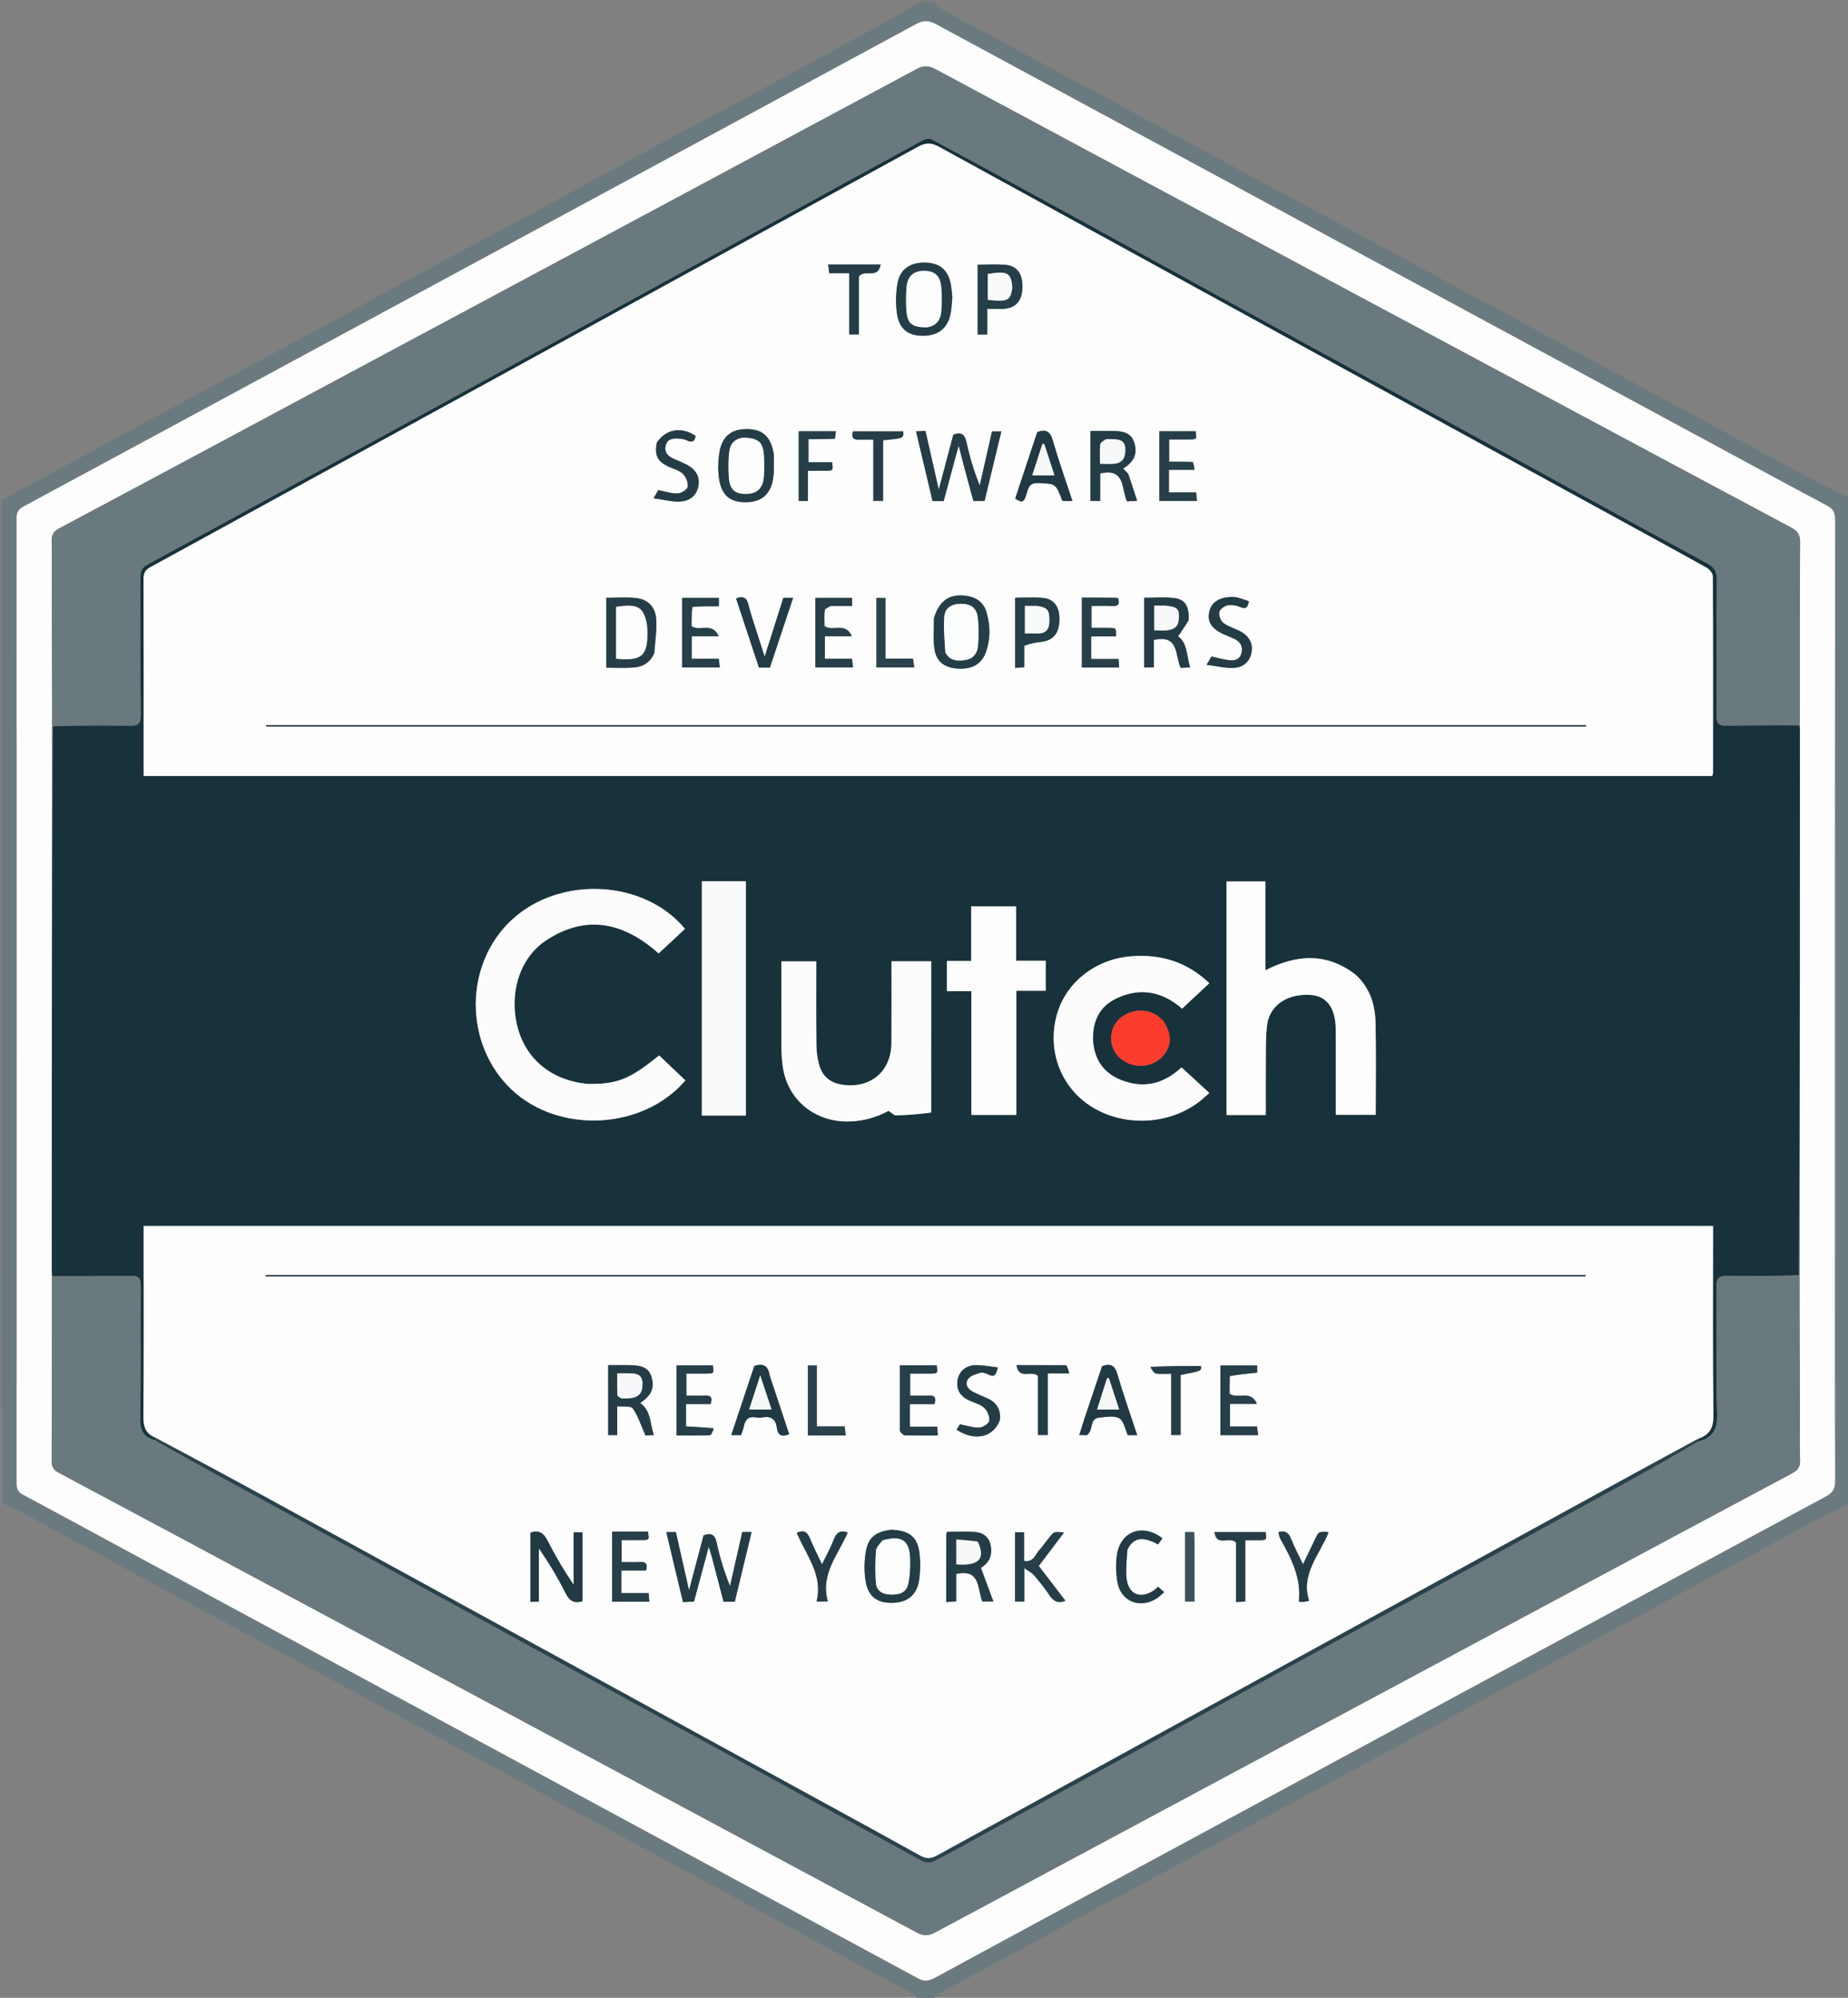 <?xml version="1.0" encoding="UTF-8"?> <svg xmlns="http://www.w3.org/2000/svg" width="185" height="200" viewBox="0 0 185 200" fill="none"><rect x="0" y="0" width="185" height="200" fill="#808080" stroke="none"/><g clip-path="url(#clip0_1199_176)"><path d="M185.184 150.469C184.131 151.051 183.056 151.505 182.029 152.049C179.875 153.188 177.749 154.38 175.607 155.54C170.576 158.264 165.545 160.985 160.51 163.701C157.027 165.579 153.534 167.439 150.051 169.319C144.803 172.152 139.561 174.998 134.313 177.833C128.633 180.901 122.951 183.963 117.268 187.025C112.659 189.508 108.048 191.986 103.44 194.469C100.251 196.188 97.063 197.909 93.88 199.64C93.703 199.736 93.574 199.924 93.47 200.128C93.017 200.186 92.517 200.186 91.934 200.186C91.709 199.996 91.609 199.73 91.42 199.627C88.186 197.864 84.94 196.124 81.7 194.373C76.454 191.537 71.21 188.696 65.965 185.859C60.584 182.95 55.204 180.042 49.822 177.135C44.468 174.242 39.115 171.348 33.757 168.462C27.943 165.33 22.119 162.217 16.309 159.076C11.493 156.473 6.692 153.84 1.881 151.228C1.372 150.952 0.835 150.728 0.247 150.518C0.184 117.095 0.184 83.635 0.184 50.087C2.622 48.706 5.064 47.419 7.496 46.113C9.078 45.263 10.636 44.371 12.217 43.52C18.031 40.389 23.858 37.28 29.666 34.138C34.453 31.549 39.216 28.915 44 26.32C46.674 24.871 49.378 23.478 52.052 22.03C57.025 19.337 61.981 16.613 66.953 13.919C69.546 12.514 72.165 11.156 74.76 9.754C79.845 7.008 84.922 4.25 89.997 1.487C90.656 1.127 91.281 0.704 91.886 0.248C92.35 0.186 92.85 0.186 93.434 0.186C93.702 0.402 93.845 0.697 94.079 0.824C99.165 3.576 104.263 6.306 109.354 9.049C113.934 11.516 118.51 13.994 123.088 16.468C127.638 18.927 132.187 21.39 136.739 23.847C141.344 26.333 145.953 28.811 150.558 31.297C155.057 33.727 159.552 36.162 164.048 38.596C169.351 41.468 174.651 44.347 179.958 47.211C181.646 48.122 183.354 48.995 185.119 49.85C185.184 83.338 185.184 116.86 185.184 150.469ZM183.692 124.352C183.692 100.249 183.689 76.145 183.708 52.042C183.709 51.334 183.518 50.947 182.874 50.607C179.087 48.602 175.328 46.545 171.558 44.508C145.602 30.484 119.645 16.464 93.699 2.42C92.96 2.02 92.411 2.029 91.678 2.427C77.668 10.026 63.644 17.598 49.623 25.176C33.893 33.677 18.164 42.18 2.427 50.668C1.914 50.945 1.659 51.215 1.659 51.853C1.678 84.073 1.677 116.294 1.663 148.514C1.663 149.082 1.832 149.391 2.34 149.662C5.742 151.472 9.124 153.32 12.514 155.151C38.959 169.438 65.405 183.721 91.841 198.024C92.457 198.357 92.908 198.371 93.529 198.033C101.654 193.613 109.793 189.223 117.93 184.827C139.547 173.149 161.162 161.468 182.79 149.81C183.488 149.434 183.714 149.022 183.711 148.24C183.68 140.339 183.692 132.438 183.692 124.352Z" fill="#6B7A7E"></path><path d="M183.693 124.444C183.693 132.437 183.681 140.338 183.712 148.239C183.715 149.021 183.489 149.433 182.791 149.809C161.163 161.466 139.548 173.148 117.931 184.826C109.795 189.222 101.655 193.612 93.53 198.031C92.909 198.369 92.459 198.356 91.842 198.022C65.406 183.72 38.96 169.437 12.515 155.15C9.125 153.318 5.743 151.471 2.341 149.66C1.833 149.39 1.664 149.081 1.664 148.513C1.678 116.293 1.679 84.072 1.66 51.852C1.66 51.213 1.915 50.944 2.428 50.667C18.165 42.179 33.894 33.676 49.624 25.175C63.645 17.597 77.669 10.025 91.679 2.426C92.412 2.028 92.961 2.019 93.701 2.419C119.646 16.462 145.603 30.483 171.559 44.507C175.329 46.544 179.088 48.601 182.875 50.605C183.519 50.946 183.71 51.333 183.709 52.041C183.69 76.144 183.693 100.248 183.693 124.444ZM180.176 72.439C180.179 66.391 180.166 60.343 180.204 54.295C180.209 53.535 179.953 53.155 179.305 52.81C170.664 48.206 162.036 43.577 153.406 38.954C133.484 28.284 113.56 17.617 93.651 6.925C92.938 6.542 92.424 6.559 91.723 6.936C72.737 17.131 53.738 27.301 34.742 37.478C25.135 42.624 15.534 47.781 5.915 52.903C5.317 53.221 5.16 53.576 5.174 54.194C5.209 55.798 5.182 57.403 5.186 59.008C5.198 63.543 5.213 68.078 5.196 72.781C5.193 90.953 5.189 109.125 5.187 127.297C5.187 127.45 5.213 127.603 5.193 127.93C5.191 134.04 5.198 140.15 5.17 146.26C5.167 146.879 5.376 147.171 5.911 147.456C13.982 151.754 22.038 156.077 30.098 160.396C50.666 171.416 71.236 182.433 91.793 193.475C92.483 193.846 92.975 193.803 93.639 193.446C114.365 182.32 135.103 171.216 155.838 160.108C163.681 155.905 171.52 151.694 179.374 147.511C179.965 147.196 180.226 146.868 180.202 146.175C180.146 144.572 180.187 142.966 180.183 141.362C180.171 136.826 180.156 132.291 180.173 127.587C180.177 109.416 180.18 91.244 180.182 73.072C180.182 72.919 180.156 72.765 180.176 72.439Z" fill="#FEFEFE"></path><path d="M5.227 127.757C5.213 127.604 5.187 127.45 5.188 127.297C5.189 109.125 5.193 90.953 5.296 72.706C7.925 72.631 10.456 72.602 12.986 72.651C13.821 72.668 14.094 72.445 14.086 71.572C14.043 66.975 14.077 62.377 14.052 57.779C14.049 57.181 14.213 56.815 14.747 56.525C18.811 54.325 22.862 52.101 26.916 49.885C32.377 46.901 37.839 43.919 43.297 40.931C50.188 37.159 57.078 33.384 63.967 29.609C68.235 27.27 72.502 24.93 76.769 22.589C81.98 19.73 87.189 16.865 92.411 14.025C92.656 13.891 93.086 13.848 93.317 13.972C97.874 16.425 102.418 18.902 106.958 21.388C113.09 24.747 119.214 28.121 125.345 31.481C130.153 34.116 134.969 36.737 139.779 39.37C146.075 42.816 152.368 46.268 158.663 49.715C162.742 51.949 166.817 54.191 170.909 56.401C171.609 56.779 171.886 57.217 171.877 58.053C171.826 62.588 171.869 67.125 171.836 71.661C171.831 72.435 172.064 72.665 172.83 72.65C175.267 72.6 177.705 72.62 180.143 72.612C180.157 72.766 180.183 72.919 180.183 73.072C180.181 91.244 180.177 109.416 180.074 127.664C177.661 127.738 175.345 127.775 173.032 127.716C172.13 127.693 171.813 127.896 171.827 128.878C171.887 133.105 171.759 137.336 171.9 141.559C171.954 143.146 171.4 143.959 170 144.309C170.002 144.182 170.001 144.131 170.044 144.033C171.245 143.611 171.545 142.854 171.528 141.629C171.448 135.674 171.492 129.718 171.492 123.763C171.492 123.431 171.492 123.099 171.492 122.738C119.093 122.738 66.776 122.738 14.383 122.738C14.383 123.126 14.383 123.461 14.383 123.796C14.383 129.783 14.413 135.769 14.354 141.755C14.343 142.802 14.545 143.521 15.554 143.972C15.554 144.098 15.556 144.148 15.49 144.174C14.342 143.848 14.019 143.176 14.038 142.035C14.114 137.595 14.052 133.153 14.085 128.711C14.091 127.94 13.858 127.706 13.091 127.72C10.47 127.767 7.849 127.75 5.227 127.757ZM27.315 77.686C75.354 77.686 123.393 77.686 171.404 77.686C171.451 77.531 171.485 77.472 171.485 77.414C171.489 70.841 171.498 64.268 171.466 57.696C171.464 57.405 171.14 57.001 170.857 56.843C167.689 55.071 164.499 53.337 161.315 51.593C138.866 39.297 116.414 27.004 93.978 14.684C93.204 14.259 92.653 14.279 91.889 14.698C66.296 28.74 40.689 42.759 15.074 56.764C14.529 57.062 14.367 57.386 14.369 57.982C14.391 64.246 14.383 70.511 14.383 76.775C14.383 77.047 14.383 77.32 14.383 77.686C18.686 77.686 22.908 77.686 27.315 77.686ZM58.846 108.513C55.373 108.234 52.742 106.157 51.859 102.998C50.909 99.597 51.948 95.943 54.657 94.153C58.689 91.487 62.461 92.343 65.937 95.451C66.839 94.609 67.71 93.796 68.577 92.987C64.464 88.036 56.047 87.63 51.234 92.087C46.447 96.52 46.424 104.514 51.186 109.05C55.903 113.544 64.343 113.143 68.614 108.165C67.736 107.328 66.856 106.489 65.986 105.659C63.043 108.042 61.81 108.542 58.846 108.513ZM135.68 97.554C132.837 95.362 129.842 95.521 126.683 97.131C126.683 94.069 126.683 91.155 126.683 88.239C125.328 88.239 124.055 88.239 122.784 88.239C122.784 96.069 122.784 103.83 122.784 111.624C124.101 111.624 125.378 111.624 126.715 111.624C126.715 109.669 126.701 107.763 126.72 105.857C126.732 104.749 126.701 103.628 126.859 102.537C127.145 100.564 128.991 99.405 131.319 99.616C132.822 99.753 133.672 100.919 133.714 102.911C133.722 103.281 133.718 103.651 133.718 104.021C133.719 106.542 133.718 109.063 133.718 111.607C135.098 111.607 136.398 111.607 137.722 111.607C137.722 108.492 137.772 105.442 137.703 102.394C137.663 100.601 137.161 98.925 135.68 97.554ZM93.222 111.302C93.222 106.285 93.222 101.268 93.222 96.232C91.841 96.232 90.565 96.232 89.24 96.232C89.24 99.004 89.252 101.716 89.237 104.427C89.221 107.278 87.111 109.028 84.276 108.584C83.162 108.41 82.386 107.804 82.052 106.755C81.841 106.093 81.739 105.371 81.73 104.674C81.695 101.874 81.716 99.073 81.716 96.243C80.518 96.243 79.402 96.243 78.22 96.243C78.22 99.147 78.213 101.979 78.226 104.811C78.228 105.427 78.267 106.046 78.344 106.656C78.748 109.859 81.224 112.109 84.456 112.263C86.132 112.343 87.674 111.906 88.948 111.21C89.298 111.428 89.505 111.668 89.704 111.662C90.874 111.631 92.041 111.542 93.222 111.302ZM109.411 103.971C109.393 102.181 110.093 100.754 111.723 99.971C114.098 98.829 116.322 99.219 118.337 100.979C119.262 100.114 120.152 99.281 121.066 98.428C118.826 96.294 116.216 95.5 113.232 95.734C109.585 96.021 106.546 98.474 105.729 101.849C104.861 105.431 106.321 109.014 109.406 110.873C112.577 112.785 116.876 112.606 119.878 110.423C120.285 110.127 120.65 109.775 121.069 109.419C120.075 108.506 119.178 107.681 118.282 106.858C116.426 108.581 114.375 109.008 112.143 108.083C110.436 107.376 109.509 106.017 109.411 103.971ZM97.225 92.688C97.225 93.823 97.225 94.958 97.225 96.194C96.367 96.194 95.585 96.194 94.789 96.194C94.789 97.238 94.789 98.179 94.789 99.223C95.622 99.223 96.403 99.223 97.241 99.223C97.241 103.416 97.241 107.507 97.241 111.617C98.764 111.617 100.223 111.617 101.751 111.617C101.751 107.464 101.751 103.372 101.751 99.186C102.759 99.186 103.701 99.186 104.686 99.186C104.686 98.151 104.686 97.213 104.686 96.178C103.696 96.178 102.755 96.178 101.716 96.178C101.716 94.314 101.716 92.543 101.716 90.737C100.182 90.737 98.748 90.737 97.225 90.737C97.225 91.348 97.225 91.926 97.225 92.688ZM71.77 111.679C72.741 111.679 73.713 111.679 74.671 111.679C74.671 103.77 74.671 95.991 74.671 88.22C73.165 88.22 71.729 88.22 70.262 88.22C70.262 96.051 70.262 103.83 70.262 111.679C70.738 111.679 71.163 111.679 71.77 111.679ZM116.44 102.182C116.229 102.004 116.036 101.799 115.806 101.652C114.025 100.515 111.528 101.555 111.267 103.535C111.099 104.8 111.731 105.907 112.919 106.434C114.144 106.977 115.603 106.664 116.455 105.676C117.304 104.693 117.328 103.544 116.44 102.182Z" fill="#18323C"></path><path d="M180.158 72.526C177.704 72.62 175.266 72.601 172.829 72.65C172.063 72.666 171.829 72.435 171.835 71.662C171.868 67.126 171.824 62.589 171.875 58.053C171.885 57.218 171.608 56.779 170.908 56.401C166.816 54.191 162.74 51.95 158.661 49.716C152.366 46.268 146.073 42.816 139.778 39.37C134.968 36.738 130.152 34.117 125.344 31.482C119.212 28.122 113.088 24.747 106.956 21.389C102.417 18.902 97.873 16.426 93.316 13.973C93.085 13.848 92.655 13.892 92.409 14.025C87.187 16.866 81.979 19.73 76.767 22.589C72.5 24.93 68.233 27.271 63.965 29.609C57.076 33.385 50.187 37.16 43.296 40.932C37.837 43.919 32.375 46.901 26.915 49.886C22.86 52.102 18.809 54.325 14.746 56.526C14.211 56.815 14.048 57.182 14.051 57.779C14.075 62.377 14.041 66.975 14.084 71.573C14.092 72.445 13.819 72.668 12.984 72.652C10.455 72.603 7.924 72.632 5.31 72.622C5.212 68.079 5.197 63.544 5.185 59.008C5.181 57.404 5.207 55.799 5.173 54.195C5.159 53.577 5.316 53.222 5.913 52.904C15.533 47.782 25.134 42.625 34.741 37.479C53.737 27.302 72.736 17.132 91.722 6.937C92.423 6.56 92.936 6.543 93.65 6.926C113.559 17.618 133.483 28.285 153.404 38.955C162.035 43.578 170.662 48.207 179.303 52.811C179.951 53.156 180.207 53.536 180.203 54.296C180.164 60.343 180.178 66.392 180.158 72.526Z" fill="#6A797D"></path><path d="M169.999 144.386C171.402 143.96 171.955 143.147 171.902 141.56C171.76 137.337 171.888 133.105 171.828 128.878C171.814 127.896 172.131 127.693 173.034 127.717C175.347 127.776 177.662 127.739 180.06 127.749C180.158 132.292 180.173 136.828 180.185 141.363C180.189 142.967 180.148 144.573 180.203 146.176C180.228 146.869 179.967 147.198 179.376 147.512C171.522 151.695 163.683 155.907 155.84 160.109C135.105 171.217 114.367 182.321 93.641 193.447C92.976 193.804 92.485 193.847 91.794 193.476C71.238 182.434 50.668 171.417 30.099 160.397C22.04 156.078 13.983 151.755 5.913 147.457C5.378 147.172 5.169 146.88 5.172 146.261C5.2 140.151 5.192 134.041 5.212 127.844C7.85 127.75 10.472 127.768 13.092 127.721C13.859 127.707 14.092 127.941 14.087 128.712C14.054 133.153 14.116 137.595 14.04 142.035C14.02 143.177 14.343 143.848 15.532 144.209C17.442 145.274 19.238 146.289 21.046 147.28C25.8 149.886 30.562 152.477 35.316 155.082C42.15 158.826 48.977 162.582 55.812 166.325C60.675 168.988 65.552 171.627 70.413 174.293C77.731 178.306 85.038 182.34 92.367 186.333C92.667 186.497 93.208 186.479 93.52 186.319C95.219 185.449 96.88 184.506 98.556 183.591C102.691 181.331 106.83 179.079 110.963 176.813C117.066 173.467 123.161 170.106 129.266 166.762C134.102 164.113 138.949 161.484 143.785 158.837C150.108 155.378 156.428 151.914 162.743 148.44C165.171 147.105 167.581 145.738 169.999 144.386Z" fill="#6A797D"></path><path d="M15.553 143.896C14.543 143.521 14.341 142.802 14.352 141.755C14.412 135.769 14.381 129.783 14.381 123.797C14.381 123.461 14.381 123.126 14.381 122.738C66.774 122.738 119.091 122.738 171.49 122.738C171.49 123.1 171.49 123.432 171.49 123.763C171.49 129.719 171.447 135.675 171.526 141.629C171.543 142.855 171.243 143.611 169.977 144.04C167.817 145.216 165.764 146.335 163.714 147.458C140.402 160.222 117.09 172.985 93.788 185.767C93.174 186.104 92.735 186.121 92.113 185.775C87.302 183.1 82.466 180.469 77.638 177.825C60.483 168.432 43.33 159.036 26.172 149.648C22.641 147.715 19.093 145.813 15.553 143.896ZM61.758 127.777C94.081 127.777 126.405 127.777 158.728 127.777C158.728 127.733 158.728 127.688 158.728 127.644C114.685 127.644 70.643 127.644 26.6 127.644C26.6 127.688 26.6 127.733 26.6 127.777C38.258 127.777 49.915 127.777 61.758 127.777ZM71.271 155.902C71.657 157.382 72.043 158.862 72.431 160.348C72.829 160.348 73.162 160.348 73.558 160.348C74.117 158.027 74.674 155.718 75.24 153.37C74.855 153.37 74.588 153.37 74.305 153.37C73.892 155.199 73.487 156.993 73.081 158.787C72.495 157.345 72.056 155.916 71.749 154.459C71.576 153.638 71.213 153.43 70.434 153.702C69.972 155.446 69.505 157.211 68.976 159.208C68.501 157.106 68.081 155.251 67.657 153.377C67.322 153.377 67.027 153.377 66.701 153.377C67.266 155.748 67.817 158.066 68.37 160.39C68.808 160.367 69.134 160.35 69.474 160.332C69.956 158.539 70.422 156.803 70.949 154.845C71.095 155.314 71.164 155.538 71.271 155.902ZM53.945 155.683C53.945 155.457 53.945 155.231 53.945 155.004C54.963 156.474 55.853 157.967 56.633 159.516C57.015 160.275 57.48 160.554 58.312 160.297C58.312 158.013 58.312 155.718 58.312 153.409C58.01 153.409 57.755 153.409 57.422 153.409C57.422 155.197 57.422 156.927 57.422 158.658C56.437 157.214 55.577 155.743 54.804 154.227C54.426 153.485 53.968 153.141 53.103 153.439C53.103 155.714 53.103 158.012 53.103 160.368C53.403 160.354 53.663 160.342 53.945 160.328C53.945 158.787 53.945 157.31 53.945 155.683ZM61.787 142.47C61.787 141.953 61.787 141.436 61.787 140.776C62.4 140.85 63.169 140.731 63.357 141.007C63.89 141.789 64.186 142.733 64.615 143.704C64.774 143.696 65.066 143.682 65.457 143.663C65.046 142.495 65.189 141.219 64.076 140.455C65.183 139.735 65.532 138.977 65.242 137.927C64.987 137.005 64.385 136.67 62.959 136.663C62.283 136.659 61.606 136.662 60.882 136.662C60.882 139.019 60.882 141.322 60.882 143.667C61.166 143.667 61.433 143.667 61.787 143.667C61.787 143.312 61.787 142.979 61.787 142.47ZM94.722 156.944C94.722 158.072 94.722 159.2 94.722 160.385C95.103 160.358 95.363 160.34 95.72 160.314C95.72 159.349 95.72 158.439 95.72 157.569C98.228 157.036 97.812 159.11 98.346 160.322C98.643 160.322 98.936 160.322 99.443 160.322C99.003 159.135 98.606 158.066 98.195 156.958C98.99 156.474 99.355 155.751 99.188 154.795C99.033 153.901 98.458 153.431 97.611 153.37C96.673 153.304 95.727 153.355 94.81 153.355C94.767 153.498 94.734 153.555 94.734 153.613C94.728 154.662 94.725 155.71 94.722 156.944ZM89.192 153.147C87.588 153.339 86.87 153.948 86.641 155.542C86.517 156.409 86.509 157.324 86.635 158.19C86.87 159.802 87.77 160.496 89.341 160.464C90.869 160.433 91.816 159.649 92.022 158.099C92.133 157.258 92.15 156.381 92.052 155.539C91.858 153.876 91.072 153.229 89.192 153.147ZM104.103 155.124C103.637 155.536 103.525 156.454 102.515 156.257C102.515 155.272 102.515 154.357 102.515 153.396C102.183 153.396 101.92 153.396 101.615 153.396C101.615 155.718 101.615 158.015 101.615 160.332C101.924 160.332 102.19 160.332 102.538 160.332C102.538 159.285 102.538 158.28 102.538 156.98C102.999 157.31 103.315 157.456 103.518 157.698C104.072 158.356 104.612 159.032 105.092 159.745C105.485 160.329 105.936 160.546 106.656 160.258C105.765 159.092 104.892 157.95 103.987 156.767C104.828 155.654 105.653 154.562 106.509 153.43C105.513 153.318 105.513 153.317 105.037 153.929C104.754 154.293 104.472 154.658 104.103 155.124ZM71.429 142.952C70.523 142.9 69.616 142.848 68.678 142.795C68.678 142.041 68.678 141.346 68.678 140.56C69.528 140.56 70.347 140.56 71.143 140.56C71.346 139.914 71.162 139.676 70.562 139.707C69.955 139.74 69.345 139.715 68.708 139.715C68.708 138.935 68.708 138.249 68.708 137.512C69.45 137.512 70.126 137.522 70.8 137.509C71.472 137.497 71.472 137.487 71.357 136.692C70.165 136.692 68.971 136.692 67.729 136.692C67.729 139.023 67.729 141.323 67.729 143.709C68.863 143.709 69.965 143.731 71.064 143.682C71.211 143.676 71.342 143.311 71.429 142.952ZM90.092 143.339C90.255 143.462 90.415 143.688 90.582 143.693C91.656 143.725 92.732 143.709 93.879 143.709C93.864 143.401 93.851 143.155 93.834 142.827C92.883 142.827 92.002 142.827 91.088 142.827C91.088 142.047 91.088 141.351 91.088 140.565C91.929 140.565 92.748 140.565 93.547 140.565C93.749 139.929 93.586 139.676 92.978 139.708C92.371 139.739 91.76 139.715 91.113 139.715C91.113 138.942 91.113 138.256 91.113 137.512C91.851 137.512 92.525 137.522 93.199 137.51C93.872 137.497 93.872 137.488 93.772 136.689C92.58 136.689 91.384 136.689 90.09 136.689C90.09 138.865 90.09 141.016 90.092 143.339ZM123.112 137.684C124.011 137.597 124.909 137.51 125.849 137.419C125.849 137.19 125.849 136.945 125.849 136.701C124.593 136.701 123.402 136.701 122.171 136.701C122.171 139.04 122.171 141.338 122.171 143.671C123.436 143.671 124.656 143.671 125.945 143.671C125.91 143.378 125.881 143.131 125.842 142.805C124.888 142.805 124.012 142.805 123.133 142.805C123.133 142.021 123.133 141.327 123.133 140.545C123.995 140.545 124.814 140.545 125.827 140.545C125.191 139.069 123.904 140.131 123.09 139.525C123.09 139.026 123.09 138.447 123.112 137.684ZM63.594 153.327C62.828 153.327 62.062 153.327 61.273 153.327C61.273 155.706 61.273 158.023 61.273 160.343C62.543 160.343 63.738 160.343 65.003 160.343C64.979 160.056 64.958 159.809 64.931 159.483C63.978 159.483 63.099 159.483 62.199 159.483C62.199 158.701 62.199 158.006 62.199 157.222C63.054 157.222 63.873 157.222 64.666 157.222C64.868 156.566 64.663 156.342 64.072 156.374C63.466 156.406 62.857 156.381 62.229 156.381C62.229 155.595 62.229 154.91 62.229 154.179C62.974 154.179 63.65 154.189 64.325 154.176C64.997 154.163 64.997 154.152 64.866 153.327C64.507 153.327 64.14 153.327 63.594 153.327ZM77.036 137.653C76.916 136.772 76.448 136.435 75.514 136.75C74.763 139.002 73.995 141.304 73.207 143.665C73.579 143.665 73.876 143.665 74.19 143.665C74.289 143.356 74.412 143.073 74.469 142.776C74.603 142.091 74.96 141.765 75.683 141.896C75.892 141.934 76.12 141.934 76.329 141.896C77.184 141.741 77.667 142.066 77.774 142.942C77.865 143.689 78.265 143.903 79.002 143.574C78.358 141.642 77.716 139.718 77.036 137.653ZM108.523 142.143C108.367 142.635 108.212 143.127 108.041 143.667C108.412 143.667 108.712 143.667 108.81 143.667C109.526 143.154 108.993 142.01 110.059 141.915C110.731 141.855 111.549 141.691 112.052 141.992C112.513 142.267 112.638 143.103 112.903 143.674C113.206 143.674 113.479 143.674 113.839 143.674C113.161 141.611 112.451 139.616 111.862 137.587C111.603 136.693 111.181 136.459 110.327 136.772C109.743 138.505 109.153 140.252 108.523 142.143ZM100.118 142.064C100.184 141.047 99.722 140.365 98.799 139.97C98.376 139.789 97.953 139.609 97.539 139.409C96.988 139.143 96.543 138.686 96.873 138.108C97.072 137.758 97.653 137.57 98.1 137.438C98.358 137.362 98.722 137.482 98.984 137.618C99.589 137.932 99.716 137.592 99.886 136.895C99.073 136.808 98.331 136.64 97.598 136.671C96.64 136.713 95.991 137.338 95.859 138.166C95.707 139.116 96.126 139.769 96.967 140.174C97.491 140.428 98.111 140.565 98.525 140.936C98.846 141.225 99.085 141.814 99.037 142.233C99.005 142.509 98.409 142.9 98.049 142.918C97.438 142.948 96.814 142.725 96.093 142.59C96.025 142.7 95.892 142.914 95.76 143.126C97.567 144.338 99.51 143.898 100.118 142.064ZM112.872 155.1C113.45 153.92 114.361 153.763 115.936 154.615C116.077 154.411 116.221 154.203 116.362 153.999C114.399 152.478 112.175 153.289 111.815 155.643C111.678 156.537 111.708 157.493 111.861 158.387C112.197 160.341 114.146 161.104 115.818 160.002C116.066 159.838 116.277 159.618 116.54 159.394C116.301 159.181 116.128 159.026 115.933 158.852C115.775 158.993 115.672 159.107 115.549 159.192C114.157 160.156 112.905 159.608 112.764 157.917C112.691 157.035 112.794 156.139 112.872 155.1ZM127.947 153.39C128.024 153.619 128.068 153.867 128.184 154.074C129.265 156.008 130.287 157.955 130.025 160.353C130.173 160.36 130.318 160.38 130.461 160.37C130.602 160.361 130.74 160.321 131.047 160.263C130.181 157.539 132.137 155.633 133.004 153.38C132.018 153.316 132.017 153.316 131.663 154.052C131.273 154.864 130.884 155.676 130.438 156.607C129.996 155.674 129.576 154.888 129.25 154.065C129.024 153.494 128.721 153.192 127.947 153.39ZM80.306 154.597C81.226 156.395 82.305 158.148 81.742 160.325C82.17 160.325 82.429 160.325 82.871 160.325C82.097 157.587 83.91 155.636 84.863 153.424C84.108 153.145 83.746 153.422 83.485 154.087C83.162 154.913 82.73 155.696 82.291 156.612C81.855 155.686 81.428 154.872 81.086 154.022C80.82 153.361 80.451 153.132 79.752 153.456C79.919 153.814 80.073 154.145 80.306 154.597ZM124.66 157.684C124.66 156.552 124.66 155.42 124.66 154.192C125.203 154.192 125.657 154.201 126.111 154.19C126.793 154.173 126.793 154.167 126.697 153.378C125.018 153.378 123.338 153.378 121.578 153.378C121.796 154.923 123.095 153.744 123.739 154.426C123.739 156.304 123.739 158.321 123.739 160.387C124.098 160.362 124.358 160.345 124.66 160.324C124.66 159.463 124.66 158.666 124.66 157.684ZM115.15 136.92C115.333 137.122 115.49 137.458 115.703 137.498C116.171 137.586 116.667 137.525 117.246 137.525C117.246 139.621 117.246 141.638 117.246 143.657C117.602 143.657 117.862 143.657 118.191 143.657C118.191 141.616 118.191 139.624 118.191 137.648C120.279 137.249 120.279 137.249 120.23 136.75C118.545 136.75 116.862 136.75 115.15 136.92ZM106.658 136.664C105.06 136.664 103.463 136.664 101.76 136.664C101.997 138.2 103.249 137.118 103.908 137.742C103.908 139.613 103.908 141.632 103.908 143.66C104.264 143.66 104.524 143.66 104.887 143.66C104.887 141.601 104.887 139.589 104.887 137.499C105.627 137.499 106.264 137.499 107.045 137.499C106.95 137.153 106.885 136.919 106.658 136.664ZM83.588 143.711C83.921 143.711 84.255 143.711 84.661 143.711C84.623 143.375 84.595 143.125 84.558 142.798C83.605 142.798 82.725 142.798 81.777 142.798C81.777 140.716 81.777 138.719 81.777 136.698C81.436 136.698 81.168 136.698 80.875 136.698C80.875 139.039 80.875 141.343 80.875 143.711C81.751 143.711 82.58 143.711 83.588 143.711ZM119.582 154.218C119.568 153.948 119.554 153.678 119.538 153.377C119.214 153.377 118.948 153.377 118.636 153.377C118.636 155.707 118.636 157.998 118.636 160.327C118.947 160.327 119.231 160.327 119.582 160.327C119.582 158.312 119.582 156.353 119.582 154.218Z" fill="#FEFEFE"></path><path d="M27.224 77.686C22.91 77.686 18.688 77.686 14.384 77.686C14.384 77.321 14.384 77.048 14.384 76.776C14.384 70.511 14.393 64.247 14.371 57.983C14.369 57.387 14.531 57.062 15.076 56.764C40.691 42.76 66.297 28.741 91.891 14.698C92.654 14.28 93.205 14.26 93.98 14.685C116.416 27.005 138.868 39.297 161.317 51.594C164.501 53.338 167.691 55.072 170.859 56.843C171.141 57.001 171.466 57.405 171.467 57.697C171.5 64.269 171.491 70.842 171.487 77.415C171.487 77.473 171.453 77.531 171.405 77.686C123.395 77.686 75.356 77.686 27.224 77.686ZM129.168 72.593C94.993 72.593 60.817 72.593 26.642 72.593C26.642 72.638 26.642 72.682 26.642 72.727C70.685 72.727 114.728 72.727 158.771 72.727C158.771 72.682 158.771 72.638 158.771 72.593C148.965 72.593 139.159 72.593 129.168 72.593ZM96.519 46.735C96.83 47.882 97.141 49.029 97.446 50.151C97.857 50.151 98.187 50.151 98.565 50.151C99.124 47.832 99.678 45.539 100.244 43.193C99.884 43.193 99.592 43.193 99.308 43.193C98.892 45.029 98.487 46.817 98.082 48.605C97.5 47.172 97.082 45.764 96.77 44.334C96.593 43.524 96.271 43.182 95.434 43.528C94.973 45.267 94.509 47.019 93.979 49.019C93.498 46.896 93.078 45.042 92.647 43.14C92.31 43.157 92.022 43.172 91.706 43.189C92.27 45.567 92.814 47.862 93.359 50.163C93.758 50.163 94.091 50.163 94.469 50.163C94.949 48.387 95.425 46.624 95.971 44.605C96.194 45.458 96.341 46.022 96.519 46.735ZM65.517 65.357C65.585 64.259 65.752 63.157 65.696 62.066C65.628 60.759 64.877 59.988 63.629 59.864C62.667 59.769 61.689 59.845 60.698 59.845C60.698 62.209 60.698 64.503 60.698 66.841C61.632 66.841 62.522 66.888 63.406 66.829C64.312 66.768 65.056 66.372 65.517 65.357ZM112.915 47.391C112.756 47.23 112.597 47.069 112.436 46.906C113.5 46.249 113.857 45.486 113.593 44.455C113.356 43.53 112.756 43.16 111.442 43.146C110.711 43.138 109.98 43.144 109.17 43.144C109.17 43.529 109.17 43.832 109.17 44.134C109.17 46.131 109.17 48.128 109.17 50.15C109.513 50.15 109.78 50.15 110.14 50.15C110.14 49.203 110.14 48.292 110.14 47.401C112.682 46.813 112.249 48.955 112.825 50.195C113.121 50.179 113.41 50.163 113.837 50.139C113.53 49.187 113.259 48.347 112.915 47.391ZM119.011 62.033C119.052 60.643 118.618 59.968 117.454 59.858C116.517 59.77 115.565 59.841 114.54 59.841C114.54 60.197 114.54 60.5 114.54 60.802C114.54 62.798 114.54 64.795 114.54 66.817C114.883 66.817 115.15 66.817 115.51 66.817C115.51 65.871 115.51 64.96 115.51 64.069C118.051 63.481 117.621 65.618 118.195 66.861C118.49 66.845 118.78 66.83 119.137 66.81C118.78 65.628 118.879 64.371 117.937 63.709C118.286 63.192 118.63 62.683 119.011 62.033ZM77.457 45.441C77.179 43.725 76.382 42.976 74.816 42.959C73.187 42.942 72.266 43.687 72.007 45.384C71.884 46.191 71.861 47.045 71.974 47.852C72.216 49.577 73.055 50.28 74.65 50.28C76.247 50.279 77.186 49.47 77.415 47.796C77.514 47.074 77.465 46.332 77.457 45.441ZM93.488 61.947C93.499 62.953 93.403 63.974 93.546 64.961C93.734 66.253 94.575 66.862 95.939 66.939C97.324 67.017 98.295 66.459 98.705 65.271C99.159 63.956 99.154 62.619 98.755 61.285C98.455 60.281 97.728 59.789 96.738 59.65C95.075 59.416 94.028 60.121 93.488 61.947ZM95.336 29.741C95.292 29.345 95.267 28.945 95.202 28.552C94.963 27.102 94.14 26.355 92.738 26.295C91.153 26.228 90.095 26.921 89.847 28.392C89.686 29.344 89.658 30.355 89.785 31.311C90.002 32.944 90.892 33.631 92.464 33.613C93.989 33.596 94.926 32.801 95.185 31.279C95.262 30.826 95.287 30.365 95.336 29.741ZM102.538 64.559C103.09 64.458 103.64 64.322 104.197 64.262C105.391 64.133 105.988 63.478 106.057 62.159C106.125 60.853 105.57 59.978 104.451 59.862C103.522 59.766 102.575 59.842 101.627 59.842C101.627 62.219 101.627 64.511 101.627 66.855C101.944 66.84 102.207 66.827 102.533 66.812C102.533 66.083 102.533 65.41 102.538 64.559ZM97.872 32.631C97.872 32.904 97.872 33.177 97.872 33.487C98.209 33.487 98.477 33.487 98.828 33.487C98.828 32.642 98.828 31.825 98.828 30.919C99.457 30.919 100.008 30.958 100.551 30.911C101.753 30.806 102.361 30.031 102.356 28.674C102.352 27.352 101.774 26.592 100.597 26.505C99.719 26.44 98.832 26.492 97.872 26.492C97.872 28.529 97.872 30.492 97.872 32.631ZM119.366 46.222C118.603 46.222 117.841 46.222 117.044 46.222C117.044 45.42 117.044 44.735 117.044 43.994C117.784 43.994 118.459 44.004 119.134 43.991C119.806 43.979 119.806 43.969 119.696 43.173C118.504 43.173 117.309 43.173 116.066 43.173C116.066 45.505 116.066 47.805 116.066 50.148C117.319 50.148 118.539 50.148 119.828 50.148C119.8 49.866 119.775 49.619 119.743 49.293C118.789 49.293 117.911 49.293 117.022 49.293C117.022 48.508 117.022 47.813 117.022 47.029C117.883 47.029 118.702 47.029 119.577 47.029C119.542 46.728 119.517 46.521 119.366 46.222ZM69.351 60.695C70.209 60.695 71.067 60.695 71.964 60.695C71.964 60.339 71.964 60.094 71.964 59.85C70.707 59.85 69.516 59.85 68.285 59.85C68.285 62.189 68.285 64.487 68.285 66.82C69.551 66.82 70.771 66.82 72.061 66.82C72.025 66.526 71.995 66.279 71.956 65.954C71.002 65.954 70.126 65.954 69.247 65.954C69.247 65.169 69.247 64.475 69.247 63.693C70.11 63.693 70.929 63.693 71.941 63.693C71.306 62.218 70.018 63.28 69.227 62.69C69.227 62.113 69.227 61.473 69.351 60.695ZM83.236 60.661C83.909 60.661 84.583 60.661 85.297 60.661C85.297 60.339 85.297 60.095 85.297 59.849C84.042 59.849 82.85 59.849 81.618 59.849C81.618 62.188 81.618 64.487 81.618 66.82C82.883 66.82 84.104 66.82 85.394 66.82C85.358 66.526 85.329 66.279 85.29 65.954C84.336 65.954 83.459 65.954 82.581 65.954C82.581 65.169 82.581 64.475 82.581 63.693C83.443 63.693 84.262 63.693 85.275 63.693C84.639 62.218 83.352 63.28 82.536 62.673C82.536 62.204 82.497 61.652 82.56 61.111C82.579 60.945 82.88 60.811 83.236 60.661ZM111.857 59.826C110.67 59.826 109.484 59.826 108.306 59.826C108.306 62.229 108.306 64.523 108.306 66.829C109.568 66.829 110.764 66.829 112.031 66.829C112.016 66.548 112.002 66.301 111.984 65.974C111.031 65.974 110.151 65.974 109.238 65.974C109.238 65.193 109.238 64.497 109.238 63.711C110.083 63.711 110.903 63.711 111.716 63.711C111.744 62.89 111.744 62.88 111.125 62.866C110.516 62.853 109.907 62.863 109.266 62.863C109.266 62.087 109.266 61.401 109.266 60.661C110.006 60.661 110.683 60.625 111.355 60.671C111.973 60.714 112.122 60.447 111.857 59.826ZM101.627 49.953C102.302 50.363 102.489 50.309 102.724 49.583C102.927 48.957 102.954 48.304 103.96 48.356C105.68 48.446 105.683 48.375 106.325 50.065C106.342 50.11 106.413 50.135 106.441 50.155C106.734 50.155 107.006 50.155 107.361 50.155C106.683 48.092 105.972 46.096 105.384 44.065C105.124 43.168 104.698 42.944 103.841 43.258C103.118 45.426 102.39 47.612 101.627 49.953ZM75.379 62.099C75.231 61.599 75.048 61.105 74.941 60.595C74.79 59.875 74.425 59.62 73.687 59.912C74.459 62.246 75.225 64.561 75.975 66.831C76.404 66.831 76.71 66.831 77.072 66.831C77.843 64.514 78.611 62.204 79.395 59.849C78.99 59.849 78.719 59.849 78.421 59.849C77.814 61.763 77.214 63.653 76.549 65.749C76.131 64.45 75.776 63.346 75.379 62.099ZM65.736 44.376C65.53 45.602 65.794 46.154 66.87 46.69C67.363 46.935 67.96 47.058 68.342 47.416C68.66 47.715 68.903 48.295 68.856 48.713C68.824 48.989 68.228 49.383 67.869 49.4C67.253 49.429 66.625 49.206 65.906 49.071C65.845 49.173 65.716 49.391 65.428 49.876C66.407 50.016 67.2 50.237 67.988 50.216C69.119 50.185 69.771 49.553 69.925 48.595C70.07 47.692 69.649 46.97 68.661 46.476C68.223 46.256 67.762 46.084 67.321 45.869C66.804 45.617 66.489 45.237 66.639 44.615C66.798 43.956 67.314 43.877 67.86 43.902C68.162 43.916 68.489 43.954 68.754 44.085C69.296 44.353 69.548 44.185 69.641 43.636C68.213 42.689 66.686 42.93 65.736 44.376ZM123.741 59.788C123.587 59.779 123.433 59.759 123.279 59.763C122.025 59.791 121.229 60.338 121.05 61.288C120.866 62.27 121.293 62.935 122.469 63.478C122.831 63.645 123.206 63.785 123.567 63.956C124.168 64.241 124.454 64.7 124.287 65.377C124.126 66.029 123.608 66.153 123.065 66.095C122.495 66.035 121.936 65.864 121.285 65.723C121.216 65.84 121.086 66.058 120.791 66.553C121.811 66.683 122.638 66.897 123.455 66.866C124.532 66.825 125.155 66.184 125.299 65.249C125.433 64.376 125.022 63.643 124.099 63.17C123.553 62.889 122.929 62.721 122.457 62.352C122.188 62.142 121.998 61.6 122.063 61.265C122.117 60.989 122.573 60.666 122.899 60.6C123.294 60.52 123.776 60.604 124.154 60.769C124.745 61.025 124.919 60.789 125.025 60.188C124.643 60.058 124.272 59.931 123.741 59.788ZM83.621 43.895C83.637 43.666 83.652 43.438 83.67 43.175C82.395 43.175 81.2 43.175 79.957 43.175C79.957 45.505 79.957 47.808 79.957 50.151C80.244 50.151 80.512 50.151 80.878 50.151C80.878 49.157 80.878 48.185 80.878 47.136C81.493 47.136 82.011 47.138 82.528 47.136C83.404 47.132 83.404 47.131 83.309 46.281C82.527 46.281 81.736 46.281 80.928 46.281C80.928 45.491 80.928 44.772 80.928 43.968C81.818 43.968 82.646 43.968 83.621 43.895ZM84.913 26.477C84.271 26.477 83.629 26.477 82.91 26.477C82.95 26.808 82.98 27.057 83.016 27.349C83.705 27.349 84.313 27.349 85.014 27.349C85.014 29.418 85.014 31.435 85.014 33.481C85.368 33.481 85.627 33.481 85.986 33.481C85.986 31.428 85.986 29.414 85.986 27.673C86.635 26.893 87.887 28.012 88.162 26.477C87.055 26.477 86.076 26.477 84.913 26.477ZM86.245 44.008C86.608 44.008 86.971 44.008 87.428 44.008C87.428 46.093 87.428 48.111 87.428 50.143C87.784 50.143 88.043 50.143 88.404 50.143C88.404 48.087 88.404 46.074 88.404 44.075C90.476 43.873 90.476 43.873 90.424 43.185C88.744 43.185 87.061 43.185 85.395 43.185C85.192 43.857 85.461 44.083 86.245 44.008ZM88.647 61.226C88.647 60.772 88.647 60.318 88.647 59.855C88.278 59.855 88.013 59.855 87.736 59.855C87.736 62.204 87.736 64.507 87.736 66.814C89.014 66.814 90.24 66.814 91.529 66.814C91.483 66.509 91.445 66.258 91.396 65.932C90.44 65.932 89.562 65.932 88.647 65.932C88.647 64.364 88.647 62.884 88.647 61.226Z" fill="#FEFEFE"></path><path d="M58.931 108.516C61.809 108.542 63.043 108.042 65.986 105.659C66.856 106.489 67.736 107.328 68.614 108.165C64.343 113.143 55.903 113.544 51.185 109.05C46.424 104.514 46.447 96.52 51.234 92.087C56.047 87.63 64.464 88.036 68.576 92.987C67.71 93.796 66.839 94.609 65.937 95.451C62.461 92.343 58.688 91.487 54.657 94.153C51.948 95.943 50.909 99.597 51.859 102.998C52.742 106.157 55.373 108.234 58.931 108.516Z" fill="#FCFCFC"></path><path d="M135.733 97.597C137.162 98.926 137.665 100.602 137.705 102.395C137.773 105.443 137.723 108.493 137.723 111.608C136.399 111.608 135.099 111.608 133.72 111.608C133.72 109.064 133.72 106.543 133.719 104.022C133.719 103.652 133.723 103.282 133.715 102.912C133.673 100.921 132.823 99.754 131.32 99.617C128.992 99.406 127.146 100.566 126.86 102.539C126.702 103.629 126.733 104.75 126.722 105.858C126.702 107.764 126.716 109.67 126.716 111.625C125.379 111.625 124.102 111.625 122.785 111.625C122.785 103.831 122.785 96.07 122.785 88.24C124.057 88.24 125.329 88.24 126.684 88.24C126.684 91.156 126.684 94.07 126.684 97.132C129.843 95.522 132.838 95.363 135.733 97.597Z" fill="#FDFDFD"></path><path d="M93.216 111.387C92.042 111.542 90.874 111.631 89.705 111.663C89.505 111.668 89.299 111.429 88.948 111.211C87.675 111.907 86.132 112.343 84.457 112.263C81.225 112.109 78.748 109.86 78.344 106.656C78.267 106.046 78.229 105.427 78.226 104.812C78.214 101.98 78.221 99.148 78.221 96.243C79.403 96.243 80.519 96.243 81.716 96.243C81.716 99.074 81.696 101.874 81.731 104.674C81.739 105.371 81.841 106.093 82.052 106.755C82.386 107.805 83.162 108.411 84.276 108.585C87.112 109.028 89.221 107.278 89.237 104.427C89.252 101.716 89.24 99.005 89.24 96.232C90.566 96.232 91.841 96.232 93.222 96.232C93.222 101.269 93.222 106.286 93.216 111.387Z" fill="#FCFCFC"></path><path d="M109.412 104.054C109.508 106.017 110.435 107.376 112.142 108.084C114.374 109.008 116.424 108.582 118.28 106.859C119.176 107.682 120.074 108.506 121.068 109.42C120.649 109.775 120.284 110.128 119.877 110.423C116.874 112.606 112.575 112.786 109.404 110.874C106.32 109.014 104.86 105.432 105.728 101.849C106.545 98.475 109.584 96.022 113.23 95.735C116.215 95.5 118.825 96.295 121.064 98.428C120.151 99.282 119.261 100.114 118.336 100.979C116.321 99.22 114.097 98.829 111.722 99.971C110.092 100.755 109.392 102.181 109.412 104.054Z" fill="#FCFCFD"></path><path d="M97.224 92.598C97.224 91.928 97.224 91.349 97.224 90.738C98.747 90.738 100.182 90.738 101.716 90.738C101.716 92.545 101.716 94.316 101.716 96.18C102.755 96.18 103.696 96.18 104.686 96.18C104.686 97.214 104.686 98.153 104.686 99.187C103.7 99.187 102.759 99.187 101.75 99.187C101.75 103.374 101.75 107.466 101.75 111.618C100.223 111.618 98.764 111.618 97.24 111.618C97.24 107.508 97.24 103.418 97.24 99.224C96.403 99.224 95.622 99.224 94.789 99.224C94.789 98.18 94.789 97.239 94.789 96.195C95.585 96.195 96.367 96.195 97.224 96.195C97.224 94.959 97.224 93.824 97.224 92.598Z" fill="#FDFDFD"></path><path d="M71.679 111.68C71.163 111.68 70.738 111.68 70.262 111.68C70.262 103.831 70.262 96.052 70.262 88.221C71.729 88.221 73.165 88.221 74.671 88.221C74.671 95.992 74.671 103.771 74.671 111.68C73.713 111.68 72.741 111.68 71.679 111.68Z" fill="#F8F9F9"></path><path d="M15.555 143.973C19.096 145.813 22.643 147.716 26.175 149.648C43.332 159.036 60.486 168.432 77.64 177.826C82.469 180.47 87.304 183.101 92.115 185.775C92.738 186.121 93.177 186.105 93.791 185.768C117.093 172.985 140.405 160.223 163.716 147.459C165.767 146.336 167.819 145.217 169.936 144.089C170.002 144.132 170.003 144.183 170.001 144.31C167.581 145.739 165.17 147.105 162.743 148.441C156.428 151.914 150.107 155.378 143.785 158.838C138.948 161.485 134.101 164.113 129.266 166.762C123.161 170.106 117.066 173.467 110.962 176.813C106.83 179.079 102.691 181.332 98.555 183.591C96.88 184.506 95.218 185.449 93.52 186.319C93.207 186.479 92.667 186.497 92.367 186.334C85.038 182.34 77.731 178.307 70.413 174.294C65.551 171.628 60.675 168.988 55.812 166.325C48.977 162.583 42.149 158.827 35.315 155.082C30.561 152.477 25.799 149.886 21.046 147.28C19.237 146.289 17.442 145.274 15.599 144.235C15.557 144.149 15.555 144.099 15.555 143.973Z" fill="#2A424B"></path><path d="M116.481 102.235C117.326 103.544 117.302 104.693 116.454 105.676C115.601 106.664 114.142 106.977 112.917 106.434C111.729 105.908 111.098 104.8 111.265 103.536C111.527 101.555 114.024 100.515 115.804 101.652C116.034 101.799 116.227 102.004 116.481 102.235Z" fill="#FC3D2E"></path><path d="M61.666 127.778C49.916 127.778 38.259 127.778 26.602 127.778C26.602 127.733 26.602 127.689 26.602 127.645C70.644 127.645 114.687 127.645 158.73 127.645C158.73 127.689 158.73 127.733 158.73 127.778C126.406 127.778 94.083 127.778 61.666 127.778Z" fill="#17313B"></path><path d="M71.254 155.833C71.166 155.539 71.097 155.315 70.951 154.846C70.424 156.804 69.957 158.54 69.476 160.333C69.136 160.351 68.809 160.368 68.372 160.391C67.819 158.067 67.267 155.749 66.703 153.378C67.029 153.378 67.324 153.378 67.659 153.378C68.083 155.252 68.502 157.107 68.978 159.209C69.507 157.212 69.974 155.447 70.436 153.703C71.215 153.431 71.578 153.639 71.751 154.46C72.058 155.917 72.497 157.346 73.083 158.788C73.489 156.994 73.894 155.2 74.307 153.371C74.59 153.371 74.857 153.371 75.241 153.371C74.675 155.719 74.119 158.028 73.559 160.349C73.164 160.349 72.831 160.349 72.432 160.349C72.045 158.863 71.659 157.383 71.254 155.833Z" fill="#243C46"></path><path d="M53.948 155.758C53.948 157.31 53.948 158.787 53.948 160.328C53.666 160.342 53.406 160.354 53.105 160.368C53.105 158.012 53.105 155.714 53.105 153.439C53.971 153.141 54.428 153.485 54.807 154.227C55.58 155.742 56.44 157.213 57.425 158.658C57.425 156.927 57.425 155.197 57.425 153.409C57.758 153.409 58.013 153.409 58.315 153.409C58.315 155.718 58.315 158.013 58.315 160.296C57.483 160.554 57.018 160.275 56.636 159.516C55.856 157.967 54.965 156.474 53.947 155.004C53.947 155.23 53.947 155.457 53.948 155.758Z" fill="#203943"></path><path d="M61.788 142.557C61.788 142.978 61.788 143.312 61.788 143.666C61.434 143.666 61.167 143.666 60.883 143.666C60.883 141.322 60.883 139.018 60.883 136.661C61.608 136.661 62.284 136.658 62.96 136.662C64.386 136.67 64.988 137.005 65.243 137.926C65.533 138.977 65.184 139.735 64.077 140.454C65.19 141.219 65.047 142.494 65.458 143.662C65.067 143.681 64.775 143.695 64.616 143.703C64.187 142.732 63.891 141.788 63.358 141.006C63.17 140.73 62.401 140.849 61.788 140.775C61.788 141.436 61.788 141.952 61.788 142.557ZM62.293 139.997C62.477 139.997 62.661 140.006 62.845 139.995C63.933 139.932 64.32 139.524 64.321 138.545C64.322 137.499 63.608 137.488 62.871 137.483C62.542 137.481 62.212 137.483 61.787 137.483C61.787 138.273 61.773 138.972 61.802 139.668C61.807 139.782 62.009 139.887 62.293 139.997Z" fill="#243C46"></path><path d="M94.723 156.851C94.726 155.71 94.728 154.662 94.735 153.613C94.735 153.555 94.768 153.498 94.811 153.355C95.728 153.355 96.674 153.303 97.612 153.37C98.459 153.431 99.034 153.9 99.189 154.794C99.356 155.751 98.991 156.474 98.196 156.958C98.607 158.066 99.004 159.135 99.444 160.322C98.936 160.322 98.644 160.322 98.347 160.322C97.813 159.109 98.229 157.035 95.721 157.569C95.721 158.439 95.721 159.349 95.721 160.314C95.364 160.339 95.104 160.358 94.723 160.385C94.723 159.2 94.723 158.072 94.723 156.851ZM97.811 154.293C97.125 154.234 96.439 154.174 95.732 154.113C95.732 155.054 95.732 155.834 95.732 156.608C97.984 156.79 98.71 156.038 97.811 154.293Z" fill="#243C46"></path><path d="M89.275 153.145C91.075 153.228 91.861 153.875 92.055 155.538C92.153 156.381 92.136 157.257 92.024 158.099C91.819 159.648 90.871 160.433 89.344 160.463C87.773 160.495 86.872 159.801 86.638 158.189C86.512 157.323 86.519 156.408 86.644 155.541C86.872 153.947 87.591 153.338 89.275 153.145ZM88.297 154.239C88.087 154.565 87.721 154.881 87.697 155.22C87.62 156.311 87.598 157.418 87.694 158.506C87.763 159.281 88.37 159.611 89.14 159.634C89.936 159.658 90.698 159.495 90.899 158.645C91.093 157.825 91.13 156.95 91.112 156.102C91.072 154.208 90.29 153.669 88.297 154.239Z" fill="#243D46"></path><path d="M104.148 155.074C104.475 154.658 104.756 154.293 105.039 153.929C105.515 153.318 105.515 153.318 106.511 153.43C105.655 154.562 104.83 155.655 103.989 156.767C104.894 157.951 105.767 159.093 106.658 160.259C105.938 160.546 105.487 160.329 105.094 159.746C104.614 159.033 104.074 158.357 103.52 157.698C103.317 157.457 103.001 157.311 102.54 156.981C102.54 158.28 102.54 159.286 102.54 160.333C102.192 160.333 101.927 160.333 101.617 160.333C101.617 158.016 101.617 155.718 101.617 153.396C101.922 153.396 102.185 153.396 102.517 153.396C102.517 154.357 102.517 155.273 102.517 156.257C103.527 156.455 103.639 155.537 104.148 155.074Z" fill="#253E47"></path><path d="M71.456 143.031C71.343 143.31 71.213 143.675 71.066 143.682C69.967 143.73 68.864 143.708 67.731 143.708C67.731 141.322 67.731 139.023 67.731 136.691C68.972 136.691 70.167 136.691 71.359 136.691C71.474 137.486 71.474 137.496 70.802 137.509C70.127 137.521 69.452 137.511 68.71 137.511C68.71 138.249 68.71 138.934 68.71 139.714C69.347 139.714 69.957 139.739 70.563 139.707C71.164 139.675 71.348 139.914 71.145 140.56C70.349 140.56 69.53 140.56 68.679 140.56C68.679 141.345 68.679 142.041 68.679 142.794C69.618 142.848 70.524 142.899 71.456 143.031Z" fill="#273F49"></path><path d="M90.091 143.254C90.09 141.017 90.09 138.866 90.09 136.689C91.385 136.689 92.58 136.689 93.772 136.689C93.872 137.489 93.873 137.498 93.199 137.51C92.525 137.522 91.851 137.513 91.113 137.513C91.113 138.257 91.113 138.942 91.113 139.715C91.761 139.715 92.371 139.74 92.978 139.708C93.587 139.677 93.75 139.929 93.547 140.566C92.749 140.566 91.929 140.566 91.088 140.566C91.088 141.352 91.088 142.048 91.088 142.828C92.002 142.828 92.883 142.828 93.835 142.828C93.851 143.155 93.864 143.402 93.879 143.71C92.732 143.71 91.656 143.726 90.582 143.693C90.416 143.688 90.255 143.463 90.091 143.254Z" fill="#273F49"></path><path d="M123.103 137.777C123.091 138.447 123.091 139.026 123.091 139.525C123.905 140.132 125.192 139.07 125.828 140.545C124.815 140.545 123.997 140.545 123.134 140.545C123.134 141.327 123.134 142.021 123.134 142.806C124.013 142.806 124.89 142.806 125.843 142.806C125.882 143.131 125.912 143.378 125.947 143.672C124.657 143.672 123.437 143.672 122.172 143.672C122.172 141.339 122.172 139.04 122.172 136.701C123.403 136.701 124.595 136.701 125.851 136.701C125.851 136.945 125.851 137.19 125.851 137.419C124.91 137.51 124.012 137.597 123.103 137.777Z" fill="#273F49"></path><path d="M63.684 153.328C64.14 153.328 64.507 153.328 64.866 153.328C64.997 154.153 64.997 154.164 64.325 154.177C63.65 154.19 62.974 154.18 62.229 154.18C62.229 154.911 62.229 155.596 62.229 156.382C62.857 156.382 63.466 156.407 64.072 156.375C64.663 156.343 64.868 156.567 64.666 157.223C63.873 157.223 63.054 157.223 62.199 157.223C62.199 158.007 62.199 158.702 62.199 159.484C63.099 159.484 63.978 159.484 64.931 159.484C64.958 159.81 64.979 160.057 65.003 160.344C63.738 160.344 62.543 160.344 61.273 160.344C61.273 158.024 61.273 155.707 61.273 153.328C62.062 153.328 62.828 153.328 63.684 153.328Z" fill="#273F49"></path><path d="M77.056 137.725C77.716 139.72 78.357 141.643 79.002 143.575C78.264 143.904 77.865 143.691 77.774 142.943C77.667 142.067 77.184 141.742 76.329 141.897C76.12 141.935 75.892 141.935 75.683 141.897C74.96 141.766 74.603 142.093 74.469 142.777C74.412 143.074 74.289 143.357 74.19 143.666C73.876 143.666 73.579 143.666 73.207 143.666C73.995 141.305 74.763 139.004 75.514 136.751C76.448 136.436 76.916 136.774 77.056 137.725ZM76.03 141.112C76.41 141.112 76.79 141.112 77.238 141.112C76.86 139.973 76.525 138.96 76.104 137.689C75.68 138.996 75.352 140.01 74.994 141.112C75.33 141.112 75.597 141.112 76.03 141.112Z" fill="#203943"></path><path d="M108.545 142.071C109.155 140.252 109.745 138.505 110.329 136.773C111.183 136.459 111.605 136.693 111.864 137.587C112.453 139.617 113.163 141.611 113.841 143.675C113.481 143.675 113.208 143.675 112.905 143.675C112.64 143.104 112.515 142.268 112.054 141.993C111.551 141.692 110.733 141.855 110.061 141.916C108.995 142.011 109.528 143.155 108.812 143.668C108.713 143.668 108.414 143.668 108.043 143.668C108.214 143.128 108.369 142.636 108.545 142.071ZM110.847 141.111C111.213 141.111 111.579 141.111 112.042 141.111C111.681 140.009 111.344 138.978 111.007 137.948C110.946 137.959 110.884 137.97 110.823 137.982C110.498 139.003 110.173 140.024 109.826 141.111C110.196 141.111 110.439 141.111 110.847 141.111Z" fill="#203943"></path><path d="M100.104 142.135C99.511 143.898 97.569 144.339 95.762 143.127C95.893 142.915 96.026 142.7 96.095 142.59C96.815 142.726 97.439 142.949 98.051 142.918C98.41 142.9 99.007 142.509 99.038 142.233C99.086 141.815 98.848 141.225 98.526 140.937C98.112 140.565 97.492 140.428 96.968 140.175C96.128 139.769 95.708 139.116 95.86 138.166C95.993 137.338 96.641 136.713 97.599 136.672C98.333 136.64 99.074 136.808 99.888 136.896C99.717 137.593 99.59 137.932 98.985 137.618C98.723 137.482 98.359 137.362 98.101 137.438C97.654 137.571 97.073 137.758 96.874 138.108C96.544 138.686 96.989 139.143 97.541 139.409C97.954 139.609 98.378 139.789 98.8 139.97C99.724 140.365 100.186 141.047 100.104 142.135Z" fill="#243C46"></path><path d="M112.848 155.175C112.797 156.139 112.694 157.035 112.767 157.917C112.908 159.608 114.16 160.156 115.552 159.192C115.675 159.106 115.778 158.993 115.936 158.852C116.131 159.026 116.304 159.181 116.543 159.394C116.28 159.618 116.069 159.838 115.821 160.002C114.149 161.104 112.2 160.341 111.865 158.387C111.711 157.493 111.681 156.537 111.818 155.643C112.178 153.288 114.402 152.478 116.365 153.999C116.224 154.203 116.08 154.411 115.939 154.615C114.364 153.763 113.454 153.92 112.848 155.175Z" fill="#223B45"></path><path d="M128.02 153.362C128.722 153.191 129.025 153.494 129.251 154.064C129.578 154.887 129.997 155.673 130.439 156.606C130.885 155.675 131.274 154.863 131.664 154.052C132.018 153.315 132.019 153.315 133.005 153.38C132.138 155.632 130.182 157.539 131.049 160.263C130.741 160.32 130.603 160.36 130.462 160.37C130.319 160.379 130.174 160.36 130.026 160.353C130.289 157.955 129.266 156.007 128.185 154.074C128.069 153.866 128.025 153.618 128.02 153.362Z" fill="#243C46"></path><path d="M80.269 154.537C80.076 154.145 79.921 153.814 79.754 153.456C80.454 153.132 80.822 153.361 81.088 154.022C81.43 154.872 81.857 155.686 82.293 156.612C82.733 155.696 83.164 154.913 83.487 154.087C83.748 153.422 84.111 153.145 84.865 153.424C83.913 155.636 82.1 157.587 82.874 160.325C82.431 160.325 82.172 160.325 81.744 160.325C82.307 158.148 81.228 156.395 80.269 154.537Z" fill="#243C46"></path><path d="M124.661 157.776C124.661 158.665 124.661 159.462 124.661 160.323C124.358 160.344 124.098 160.362 123.74 160.386C123.74 158.32 123.74 156.304 123.74 154.425C123.095 153.744 121.796 154.922 121.578 153.377C123.339 153.377 125.019 153.377 126.697 153.377C126.793 154.166 126.793 154.172 126.111 154.189C125.658 154.201 125.203 154.192 124.661 154.192C124.661 155.419 124.661 156.551 124.661 157.776Z" fill="#253D47"></path><path d="M115.168 136.835C116.865 136.75 118.548 136.75 120.233 136.75C120.282 137.249 120.282 137.249 118.194 137.647C118.194 139.624 118.194 141.616 118.194 143.657C117.865 143.657 117.605 143.657 117.249 143.657C117.249 141.638 117.249 139.621 117.249 137.525C116.67 137.525 116.174 137.586 115.706 137.498C115.493 137.457 115.336 137.122 115.168 136.835Z" fill="#253D47"></path><path d="M106.741 136.675C106.887 136.919 106.951 137.154 107.047 137.499C106.265 137.499 105.629 137.499 104.888 137.499C104.888 139.59 104.888 141.602 104.888 143.66C104.525 143.66 104.266 143.66 103.909 143.66C103.909 141.632 103.909 139.614 103.909 137.743C103.25 137.118 101.998 138.2 101.762 136.664C103.464 136.664 105.062 136.664 106.741 136.675Z" fill="#253D47"></path><path d="M83.498 143.71C82.579 143.71 81.751 143.71 80.875 143.71C80.875 141.342 80.875 139.039 80.875 136.697C81.167 136.697 81.436 136.697 81.777 136.697C81.777 138.719 81.777 140.715 81.777 142.797C82.725 142.797 83.605 142.797 84.558 142.797C84.595 143.124 84.623 143.374 84.661 143.71C84.255 143.71 83.921 143.71 83.498 143.71Z" fill="#2A424B"></path><path d="M119.583 154.306C119.583 156.352 119.583 158.312 119.583 160.327C119.232 160.327 118.948 160.327 118.637 160.327C118.637 157.998 118.637 155.707 118.637 153.377C118.949 153.377 119.214 153.377 119.538 153.377C119.554 153.678 119.569 153.948 119.583 154.306Z" fill="#3C525B"></path><path d="M129.26 72.594C139.159 72.594 148.964 72.594 158.77 72.594C158.77 72.638 158.77 72.683 158.77 72.727C114.727 72.727 70.684 72.727 26.641 72.727C26.641 72.683 26.641 72.638 26.641 72.594C60.816 72.594 94.992 72.594 129.26 72.594Z" fill="#17313B"></path><path d="M96.5 46.66C96.338 46.021 96.191 45.457 95.968 44.604C95.422 46.623 94.946 48.386 94.467 50.161C94.089 50.161 93.756 50.161 93.356 50.161C92.811 47.861 92.267 45.566 91.703 43.188C92.019 43.171 92.307 43.156 92.644 43.139C93.075 45.041 93.495 46.895 93.976 49.018C94.506 47.018 94.97 45.266 95.431 43.526C96.268 43.181 96.591 43.523 96.767 44.333C97.08 45.763 97.498 47.171 98.079 48.604C98.484 46.816 98.889 45.028 99.305 43.192C99.589 43.192 99.882 43.192 100.241 43.192C99.675 45.538 99.121 47.831 98.562 50.15C98.185 50.15 97.855 50.15 97.443 50.15C97.138 49.027 96.827 47.881 96.5 46.66Z" fill="#243C46"></path><path d="M65.479 65.421C65.054 66.373 64.31 66.769 63.404 66.829C62.52 66.888 61.63 66.842 60.695 66.842C60.695 64.504 60.695 62.21 60.695 59.845C61.687 59.845 62.665 59.769 63.627 59.864C64.874 59.988 65.626 60.759 65.694 62.067C65.75 63.157 65.583 64.26 65.479 65.421ZM64.754 62.441C64.409 60.735 63.855 60.428 61.676 60.754C61.676 62.484 61.676 64.219 61.676 65.947C64.27 66.194 64.86 65.656 64.806 63.155C64.802 62.97 64.784 62.786 64.754 62.441Z" fill="#253D47"></path><path d="M112.95 47.448C113.258 48.346 113.528 49.185 113.835 50.138C113.409 50.162 113.12 50.178 112.823 50.194C112.248 48.953 112.681 46.812 110.138 47.4C110.138 48.291 110.138 49.202 110.138 50.149C109.778 50.149 109.512 50.149 109.168 50.149C109.168 48.127 109.168 46.13 109.168 44.133C109.168 43.831 109.168 43.529 109.168 43.143C109.978 43.143 110.709 43.137 111.44 43.145C112.754 43.159 113.354 43.529 113.591 44.454C113.855 45.485 113.498 46.248 112.434 46.905C112.595 47.068 112.754 47.229 112.95 47.448ZM110.664 43.964C110.482 44.138 110.164 44.297 110.144 44.487C110.077 45.118 110.119 45.759 110.119 46.427C110.677 46.427 111.167 46.483 111.638 46.414C112.476 46.292 112.677 45.693 112.651 44.928C112.624 44.127 112.11 43.985 111.473 43.968C111.258 43.962 111.043 43.965 110.664 43.964Z" fill="#243C46"></path><path d="M118.991 62.104C118.629 62.683 118.285 63.192 117.936 63.709C118.878 64.372 118.779 65.629 119.136 66.811C118.779 66.83 118.489 66.846 118.194 66.862C117.62 65.618 118.05 63.481 115.509 64.069C115.509 64.96 115.509 65.871 115.509 66.818C115.149 66.818 114.882 66.818 114.539 66.818C114.539 64.795 114.539 62.799 114.539 60.802C114.539 60.5 114.539 60.198 114.539 59.841C115.564 59.841 116.516 59.771 117.453 59.859C118.617 59.968 119.051 60.643 118.991 62.104ZM116.524 60.632C116.2 60.632 115.877 60.632 115.553 60.632C115.553 61.547 115.553 62.326 115.553 63.099C117.398 63.226 117.954 62.947 118.015 61.898C118.071 60.938 117.858 60.735 116.524 60.632Z" fill="#243C46"></path><path d="M77.468 45.52C77.463 46.331 77.511 47.074 77.412 47.796C77.184 49.47 76.245 50.279 74.648 50.279C73.053 50.28 72.214 49.577 71.972 47.852C71.858 47.045 71.882 46.191 72.005 45.384C72.264 43.686 73.185 42.942 74.813 42.959C76.379 42.976 77.177 43.725 77.468 45.52ZM74.405 43.816C73.462 43.898 73.056 44.522 72.981 45.359C72.91 46.154 72.91 46.962 72.961 47.759C73.038 48.971 73.52 49.432 74.594 49.448C75.744 49.465 76.372 48.925 76.466 47.748C76.523 47.043 76.517 46.328 76.473 45.621C76.389 44.264 75.972 43.886 74.405 43.816Z" fill="#243D46"></path><path d="M93.498 61.869C94.025 60.12 95.072 59.415 96.736 59.649C97.725 59.788 98.452 60.28 98.752 61.284C99.152 62.618 99.156 63.955 98.702 65.269C98.292 66.458 97.322 67.016 95.936 66.938C94.573 66.861 93.731 66.252 93.543 64.96C93.4 63.973 93.496 62.952 93.498 61.869ZM94.654 65.37C95.112 66.211 95.898 66.187 96.666 66.071C97.436 65.955 97.85 65.372 97.906 64.66C97.981 63.718 97.992 62.755 97.879 61.819C97.763 60.846 97.195 60.455 96.231 60.448C95.268 60.441 94.607 60.836 94.528 61.764C94.432 62.907 94.571 64.069 94.654 65.37Z" fill="#243D46"></path><path d="M95.334 29.825C95.285 30.365 95.259 30.827 95.182 31.279C94.923 32.801 93.987 33.596 92.462 33.613C90.89 33.631 89.999 32.945 89.783 31.312C89.656 30.355 89.683 29.345 89.844 28.392C90.093 26.921 91.15 26.228 92.736 26.296C94.138 26.355 94.96 27.102 95.2 28.552C95.264 28.945 95.29 29.345 95.334 29.825ZM92.791 32.773C93.705 32.664 94.147 32.053 94.224 31.229C94.304 30.379 94.302 29.508 94.216 28.658C94.108 27.579 93.538 27.118 92.519 27.116C91.468 27.113 90.863 27.618 90.756 28.71C90.682 29.469 90.684 30.243 90.731 31.005C90.816 32.383 91.247 32.757 92.791 32.773Z" fill="#243D46"></path><path d="M102.533 64.647C102.531 65.409 102.531 66.082 102.531 66.811C102.204 66.826 101.942 66.839 101.625 66.854C101.625 64.51 101.625 62.218 101.625 59.841C102.573 59.841 103.52 59.765 104.448 59.861C105.568 59.977 106.123 60.852 106.055 62.158C105.986 63.477 105.389 64.132 104.195 64.261C103.637 64.321 103.088 64.457 102.533 64.647ZM103.749 60.657C103.364 60.657 102.98 60.657 102.6 60.657C102.6 61.65 102.6 62.517 102.6 63.421C103.038 63.421 103.405 63.411 103.771 63.422C104.581 63.447 105.026 63.128 105.045 62.252C105.07 61.092 104.914 60.829 103.749 60.657Z" fill="#253E47"></path><path d="M97.871 32.544C97.871 30.492 97.871 28.529 97.871 26.492C98.831 26.492 99.718 26.44 100.596 26.505C101.773 26.592 102.351 27.352 102.355 28.674C102.36 30.031 101.752 30.806 100.55 30.911C100.007 30.958 99.456 30.919 98.828 30.919C98.828 31.825 98.828 32.642 98.828 33.487C98.476 33.487 98.208 33.487 97.871 33.487C97.871 33.177 97.871 32.904 97.871 32.544ZM101.34 28.786C101.26 27.313 100.877 27.097 98.887 27.427C98.887 28.29 98.887 29.157 98.887 30.017C100.852 30.238 101.148 30.104 101.34 28.786Z" fill="#253E47"></path><path d="M119.426 46.269C119.514 46.522 119.538 46.728 119.574 47.03C118.699 47.03 117.88 47.03 117.019 47.03C117.019 47.814 117.019 48.509 117.019 49.293C117.907 49.293 118.785 49.293 119.739 49.293C119.772 49.62 119.796 49.867 119.824 50.149C118.535 50.149 117.316 50.149 116.062 50.149C116.062 47.806 116.062 45.505 116.062 43.174C117.305 43.174 118.501 43.174 119.693 43.174C119.802 43.969 119.802 43.979 119.13 43.992C118.455 44.004 117.78 43.995 117.04 43.995C117.04 44.735 117.04 45.421 117.04 46.223C117.837 46.223 118.6 46.223 119.426 46.269Z" fill="#273F49"></path><path d="M69.289 60.764C69.227 61.473 69.227 62.113 69.227 62.69C70.018 63.28 71.305 62.217 71.941 63.693C70.928 63.693 70.11 63.693 69.247 63.693C69.247 64.475 69.247 65.169 69.247 65.954C70.126 65.954 71.002 65.954 71.956 65.954C71.995 66.279 72.025 66.526 72.06 66.82C70.771 66.82 69.55 66.82 68.285 66.82C68.285 64.487 68.285 62.189 68.285 59.85C69.516 59.85 70.707 59.85 71.963 59.85C71.963 60.094 71.963 60.339 71.963 60.695C71.067 60.695 70.209 60.695 69.289 60.764Z" fill="#273F49"></path><path d="M83.142 60.662C82.879 60.811 82.578 60.945 82.559 61.112C82.495 61.652 82.535 62.205 82.535 62.673C83.35 63.281 84.638 62.218 85.273 63.694C84.261 63.694 83.442 63.694 82.579 63.694C82.579 64.475 82.579 65.17 82.579 65.954C83.458 65.954 84.335 65.954 85.288 65.954C85.328 66.28 85.357 66.527 85.392 66.82C84.103 66.82 82.882 66.82 81.617 66.82C81.617 64.487 81.617 62.188 81.617 59.85C82.849 59.85 84.04 59.85 85.296 59.85C85.296 60.095 85.296 60.34 85.296 60.662C84.582 60.662 83.908 60.662 83.142 60.662Z" fill="#273F49"></path><path d="M111.929 59.867C112.12 60.447 111.971 60.714 111.354 60.671C110.682 60.625 110.005 60.661 109.265 60.661C109.265 61.401 109.265 62.087 109.265 62.863C109.906 62.863 110.515 62.853 111.124 62.866C111.743 62.88 111.743 62.89 111.715 63.711C110.902 63.711 110.082 63.711 109.237 63.711C109.237 64.497 109.237 65.193 109.237 65.974C110.149 65.974 111.03 65.974 111.982 65.974C112.001 66.301 112.014 66.548 112.03 66.829C110.763 66.829 109.567 66.829 108.305 66.829C108.305 64.523 108.305 62.229 108.305 59.826C109.482 59.826 110.669 59.826 111.929 59.867Z" fill="#273F49"></path><path d="M101.641 49.875C102.386 47.611 103.115 45.425 103.837 43.257C104.695 42.944 105.12 43.167 105.38 44.065C105.969 46.096 106.679 48.091 107.358 50.154C107.003 50.154 106.73 50.154 106.437 50.154C106.41 50.134 106.338 50.109 106.321 50.064C105.68 48.374 105.677 48.446 103.957 48.356C102.951 48.303 102.924 48.957 102.721 49.582C102.486 50.308 102.299 50.363 101.641 49.875ZM104.691 47.592C104.958 47.592 105.225 47.592 105.565 47.592C105.203 46.482 104.869 45.459 104.535 44.437C104.473 44.44 104.412 44.444 104.351 44.448C104.018 45.475 103.684 46.502 103.33 47.592C103.789 47.592 104.157 47.592 104.691 47.592Z" fill="#203943"></path><path d="M75.4 62.17C75.776 63.346 76.131 64.449 76.549 65.749C77.214 63.653 77.814 61.763 78.421 59.849C78.72 59.849 78.99 59.849 79.395 59.849C78.611 62.204 77.843 64.514 77.072 66.831C76.71 66.831 76.404 66.831 75.976 66.831C75.225 64.561 74.459 62.245 73.688 59.911C74.426 59.619 74.79 59.875 74.941 60.595C75.048 61.105 75.231 61.598 75.4 62.17Z" fill="#223B45"></path><path d="M65.752 44.307C66.683 42.929 68.211 42.689 69.638 43.636C69.546 44.185 69.294 44.353 68.752 44.085C68.487 43.954 68.16 43.916 67.858 43.902C67.312 43.877 66.796 43.956 66.637 44.615C66.487 45.237 66.802 45.617 67.319 45.869C67.76 46.084 68.221 46.256 68.659 46.475C69.647 46.97 70.068 47.692 69.923 48.595C69.769 49.553 69.117 50.185 67.986 50.216C67.198 50.237 66.404 50.015 65.426 49.876C65.713 49.391 65.843 49.173 65.903 49.071C66.622 49.206 67.251 49.429 67.867 49.4C68.226 49.382 68.822 48.989 68.853 48.713C68.901 48.294 68.658 47.715 68.34 47.416C67.958 47.058 67.361 46.935 66.867 46.69C65.792 46.154 65.528 45.602 65.752 44.307Z" fill="#243C46"></path><path d="M123.819 59.796C124.27 59.931 124.641 60.057 125.022 60.188C124.917 60.788 124.743 61.025 124.152 60.768C123.773 60.604 123.292 60.519 122.897 60.599C122.571 60.665 122.115 60.988 122.061 61.264C121.996 61.6 122.186 62.142 122.455 62.352C122.927 62.72 123.551 62.889 124.097 63.169C125.019 63.643 125.43 64.375 125.296 65.248C125.153 66.183 124.529 66.825 123.453 66.865C122.636 66.896 121.809 66.683 120.789 66.552C121.084 66.057 121.214 65.839 121.283 65.723C121.934 65.864 122.493 66.035 123.062 66.095C123.605 66.152 124.124 66.028 124.285 65.376C124.451 64.7 124.166 64.241 123.565 63.956C123.204 63.785 122.829 63.645 122.466 63.478C121.291 62.935 120.863 62.27 121.048 61.288C121.227 60.337 122.022 59.791 123.277 59.762C123.43 59.759 123.585 59.778 123.819 59.796Z" fill="#243C46"></path><path d="M83.548 43.931C82.646 43.967 81.818 43.967 80.929 43.967C80.929 44.772 80.929 45.49 80.929 46.279C81.736 46.279 82.528 46.279 83.309 46.279C83.404 47.13 83.404 47.131 82.529 47.135C82.011 47.137 81.493 47.135 80.879 47.135C80.879 48.184 80.879 49.156 80.879 50.15C80.512 50.15 80.245 50.15 79.957 50.15C79.957 47.807 79.957 45.504 79.957 43.174C81.2 43.174 82.395 43.174 83.671 43.174C83.652 43.437 83.637 43.665 83.548 43.931Z" fill="#253E47"></path><path d="M85.001 26.477C86.072 26.477 87.052 26.477 88.158 26.477C87.883 28.012 86.631 26.893 85.982 27.673C85.982 29.414 85.982 31.428 85.982 33.481C85.624 33.481 85.365 33.481 85.011 33.481C85.011 31.435 85.011 29.418 85.011 27.349C84.31 27.349 83.702 27.349 83.012 27.349C82.977 27.057 82.946 26.808 82.906 26.477C83.626 26.477 84.267 26.477 85.001 26.477Z" fill="#253D47"></path><path d="M86.157 44.008C85.46 44.084 85.191 43.857 85.394 43.185C87.06 43.185 88.743 43.185 90.422 43.185C90.475 43.873 90.475 43.873 88.403 44.076C88.403 46.075 88.403 48.087 88.403 50.144C88.042 50.144 87.782 50.144 87.427 50.144C87.427 48.111 87.427 46.094 87.427 44.008C86.97 44.008 86.607 44.008 86.157 44.008Z" fill="#253D47"></path><path d="M88.645 61.316C88.645 62.885 88.645 64.364 88.645 65.932C89.561 65.932 90.439 65.932 91.395 65.932C91.444 66.259 91.482 66.51 91.528 66.815C90.238 66.815 89.013 66.815 87.734 66.815C87.734 64.507 87.734 62.205 87.734 59.855C88.011 59.855 88.276 59.855 88.645 59.855C88.645 60.319 88.645 60.773 88.645 61.316Z" fill="#2A424B"></path><path d="M62.208 139.997C62.011 139.887 61.809 139.782 61.804 139.669C61.774 138.972 61.789 138.274 61.789 137.483C62.213 137.483 62.543 137.481 62.873 137.484C63.61 137.489 64.323 137.499 64.323 138.546C64.322 139.525 63.934 139.932 62.846 139.996C62.663 140.006 62.478 139.997 62.208 139.997Z" fill="#F7F8F9"></path><path d="M97.877 154.341C98.712 156.038 97.986 156.79 95.734 156.608C95.734 155.834 95.734 155.054 95.734 154.113C96.442 154.175 97.128 154.234 97.877 154.341Z" fill="#F7F8F9"></path><path d="M88.362 154.201C90.289 153.67 91.07 154.21 91.11 156.103C91.128 156.952 91.091 157.827 90.897 158.647C90.697 159.496 89.935 159.659 89.139 159.635C88.369 159.613 87.761 159.282 87.693 158.508C87.597 157.419 87.618 156.313 87.695 155.222C87.719 154.882 88.086 154.567 88.362 154.201Z" fill="#FCFDFD"></path><path d="M75.949 141.11C75.599 141.11 75.332 141.11 74.996 141.11C75.353 140.008 75.682 138.994 76.106 137.688C76.527 138.958 76.862 139.972 77.239 141.11C76.792 141.11 76.412 141.11 75.949 141.11Z" fill="#F6F7F7"></path><path d="M110.763 141.111C110.437 141.111 110.193 141.111 109.824 141.111C110.171 140.023 110.496 139.002 110.821 137.981C110.882 137.97 110.944 137.959 111.005 137.947C111.342 138.978 111.679 140.008 112.04 141.111C111.577 141.111 111.211 141.111 110.763 141.111Z" fill="#F6F7F7"></path><path d="M64.763 62.52C64.784 62.785 64.802 62.969 64.806 63.154C64.86 65.655 64.269 66.192 61.676 65.946C61.676 64.218 61.676 62.483 61.676 60.753C63.855 60.426 64.409 60.734 64.763 62.52Z" fill="#FDFDFD"></path><path d="M110.746 43.965C111.043 43.966 111.258 43.963 111.473 43.969C112.11 43.986 112.624 44.128 112.651 44.929C112.677 45.694 112.476 46.293 111.638 46.415C111.166 46.484 110.676 46.428 110.118 46.428C110.118 45.76 110.077 45.119 110.143 44.489C110.163 44.298 110.482 44.139 110.746 43.965Z" fill="#F7F8F9"></path><path d="M116.603 60.631C117.856 60.733 118.069 60.936 118.013 61.897C117.951 62.946 117.396 63.225 115.551 63.097C115.551 62.324 115.551 61.545 115.551 60.631C115.875 60.631 116.198 60.631 116.603 60.631Z" fill="#F7F8F9"></path><path d="M74.485 43.805C75.973 43.886 76.39 44.264 76.474 45.621C76.518 46.328 76.524 47.043 76.467 47.748C76.373 48.925 75.745 49.465 74.595 49.448C73.521 49.432 73.04 48.97 72.962 47.759C72.911 46.962 72.911 46.154 72.982 45.359C73.057 44.521 73.463 43.897 74.485 43.805Z" fill="#FCFDFD"></path><path d="M94.632 65.298C94.572 64.071 94.433 62.908 94.529 61.765C94.608 60.838 95.269 60.443 96.231 60.449C97.195 60.456 97.763 60.847 97.88 61.82C97.993 62.756 97.982 63.719 97.907 64.661C97.851 65.374 97.437 65.956 96.667 66.072C95.899 66.188 95.113 66.212 94.632 65.298Z" fill="#FCFDFD"></path><path d="M92.716 32.775C91.249 32.757 90.818 32.383 90.733 31.005C90.686 30.242 90.683 29.469 90.758 28.709C90.865 27.617 91.47 27.112 92.52 27.115C93.539 27.118 94.109 27.579 94.218 28.658C94.303 29.508 94.306 30.378 94.226 31.229C94.148 32.053 93.707 32.664 92.716 32.775Z" fill="#FCFDFD"></path><path d="M103.837 60.663C104.916 60.83 105.072 61.093 105.047 62.254C105.028 63.13 104.582 63.449 103.772 63.424C103.407 63.413 103.04 63.422 102.602 63.422C102.602 62.518 102.602 61.651 102.602 60.658C102.982 60.658 103.366 60.658 103.837 60.663Z" fill="#F9FAFA"></path><path d="M101.336 28.868C101.148 30.105 100.852 30.238 98.887 30.017C98.887 29.157 98.887 28.29 98.887 27.428C100.877 27.098 101.26 27.314 101.336 28.868Z" fill="#F9FAFA"></path><path d="M104.61 47.593C104.159 47.593 103.791 47.593 103.332 47.593C103.686 46.503 104.019 45.476 104.352 44.449C104.414 44.445 104.475 44.441 104.536 44.438C104.87 45.46 105.204 46.483 105.567 47.593C105.227 47.593 104.96 47.593 104.61 47.593Z" fill="#F6F7F7"></path></g><defs><clipPath id="clip0_1199_176"><rect width="185" height="200" fill="white"></rect></clipPath></defs></svg> 